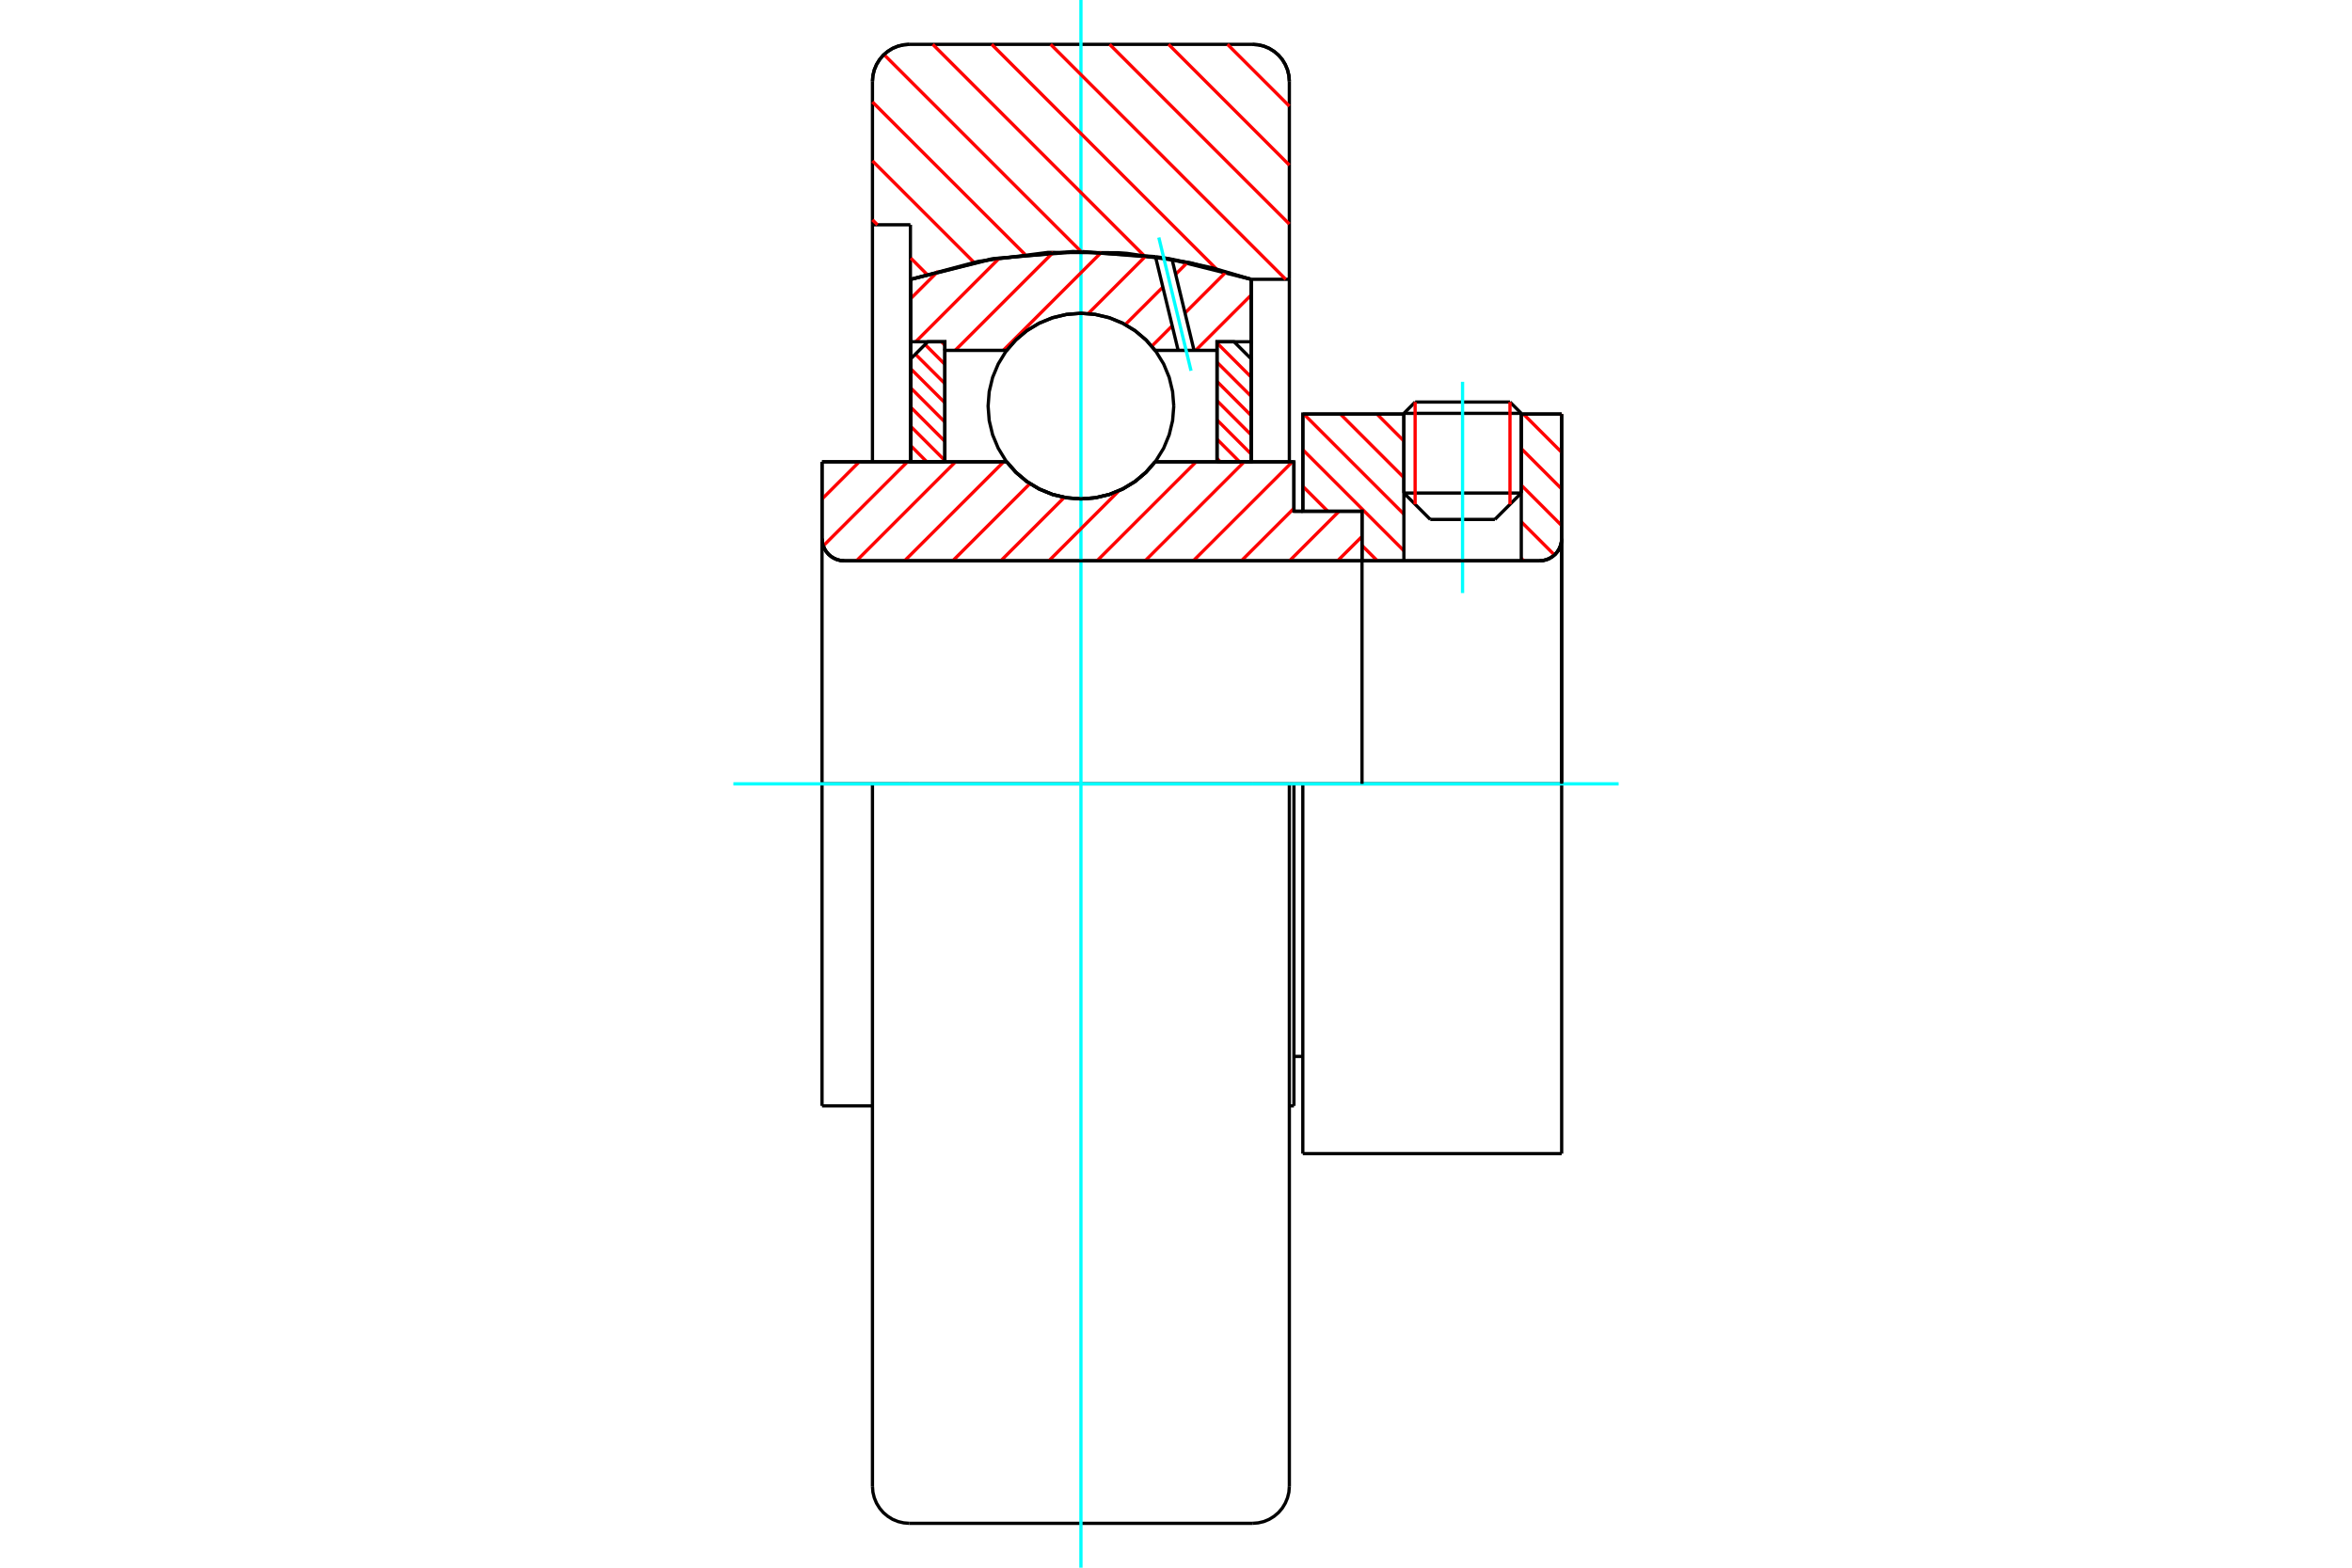 <?xml version="1.0" standalone="no"?>
<!DOCTYPE svg PUBLIC "-//W3C//DTD SVG 1.1//EN"
	"http://www.w3.org/Graphics/SVG/1.1/DTD/svg11.dtd">
<svg xmlns="http://www.w3.org/2000/svg" height="100%" width="100%" viewBox="0 0 36000 24000">
	<rect x="-1800" y="-1200" width="39600" height="26400" style="fill:#FFF"/>
	<g style="fill:none; fill-rule:evenodd" transform="matrix(1 0 0 1 0 0)">
		<g style="fill:none; stroke:#000; stroke-width:50; shape-rendering:geometricPrecision">
			<line x1="19941" y1="12000" x2="19805" y2="12000"/>
			<line x1="19805" y1="7827" x2="19941" y2="7827"/>
			<line x1="19805" y1="16930" x2="19805" y2="12000"/>
			<line x1="19805" y1="7070" x2="19805" y2="7827"/>
			<line x1="13354" y1="12000" x2="12582" y2="12000"/>
			<line x1="19805" y1="12000" x2="19735" y2="12000"/>
			<line x1="12582" y1="16930" x2="12582" y2="12000"/>
			<line x1="12582" y1="7070" x2="15408" y2="7070"/>
			<line x1="17681" y1="7070" x2="19805" y2="7070"/>
			<polyline points="15408,7070 15553,7234 15721,7375 15909,7488 16112,7571 16326,7621 16545,7638 16763,7621 16977,7571 17180,7488 17368,7375 17537,7234 17681,7070"/>
			<polyline points="12582,8245 12586,8298 12599,8350 12619,8400 12647,8445 12682,8486 12722,8520 12768,8548 12817,8569 12869,8581 12922,8585"/>
			<line x1="12582" y1="8245" x2="12582" y2="12000"/>
			<line x1="12582" y1="8245" x2="12582" y2="7070"/>
			<line x1="23285" y1="7548" x2="23285" y2="6339"/>
			<line x1="22881" y1="7952" x2="23285" y2="7548"/>
			<line x1="21488" y1="7548" x2="21892" y2="7952"/>
			<line x1="21488" y1="6339" x2="21488" y2="7548"/>
			<line x1="21488" y1="6339" x2="19941" y2="6339"/>
			<line x1="19941" y1="7827" x2="19941" y2="6339"/>
			<line x1="23564" y1="8585" x2="12922" y2="8585"/>
			<polyline points="23564,8585 23617,8581 23669,8569 23718,8548 23763,8520 23804,8486 23839,8445 23866,8400 23887,8350 23899,8298 23903,8245"/>
			<line x1="23903" y1="6339" x2="23903" y2="8245"/>
			<line x1="23903" y1="6339" x2="23285" y2="6339"/>
			<polyline points="23903,17661 23903,12000 19941,12000"/>
			<line x1="19941" y1="17661" x2="19941" y2="12000"/>
			<line x1="23903" y1="8245" x2="23903" y2="12000"/>
			<line x1="21488" y1="7548" x2="23285" y2="7548"/>
			<line x1="23285" y1="6328" x2="21488" y2="6328"/>
			<line x1="21660" y1="6155" x2="23112" y2="6155"/>
			<line x1="22881" y1="7952" x2="21892" y2="7952"/>
			<line x1="19805" y1="16173" x2="19941" y2="16173"/>
			<line x1="19735" y1="16930" x2="19805" y2="16930"/>
			<line x1="12582" y1="16930" x2="13354" y2="16930"/>
			<polyline points="12582,8245 12586,8298 12599,8350 12619,8400 12647,8445 12682,8486 12722,8520 12768,8548 12817,8569 12869,8581 12922,8585"/>
			<line x1="19941" y1="17661" x2="23903" y2="17661"/>
			<polyline points="23564,8585 23617,8581 23669,8569 23718,8548 23763,8520 23804,8486 23839,8445 23866,8400 23887,8350 23899,8298 23903,8245"/>
			<line x1="21488" y1="6328" x2="21488" y2="6339"/>
			<line x1="23285" y1="6339" x2="23285" y2="6328"/>
			<line x1="21660" y1="6155" x2="21488" y2="6328"/>
			<line x1="23285" y1="6328" x2="23112" y2="6155"/>
			<line x1="13920" y1="12000" x2="13354" y2="12000"/>
			<line x1="19169" y1="12000" x2="13920" y2="12000"/>
			<line x1="19735" y1="12000" x2="19169" y2="12000"/>
			<line x1="13935" y1="3441" x2="13354" y2="3441"/>
			<line x1="13935" y1="4278" x2="13935" y2="3441"/>
			<polyline points="19154,4278 17867,3957 16545,3849 15222,3957 13935,4278"/>
			<line x1="19735" y1="4276" x2="19154" y2="4276"/>
			<line x1="19735" y1="1245" x2="19735" y2="4276"/>
			<polyline points="19735,1245 19728,1156 19707,1070 19673,988 19627,912 19569,844 19502,787 19426,740 19344,706 19258,686 19169,679"/>
			<line x1="13920" y1="679" x2="19169" y2="679"/>
			<polyline points="13920,679 13832,686 13746,706 13663,740 13588,787 13520,844 13463,912 13416,988 13382,1070 13361,1156 13354,1245"/>
			<line x1="13354" y1="3441" x2="13354" y2="1245"/>
			<line x1="19735" y1="12000" x2="19735" y2="22755"/>
			<line x1="19735" y1="4276" x2="19735" y2="7070"/>
			<line x1="13354" y1="12000" x2="13354" y2="22755"/>
			<line x1="13354" y1="7070" x2="13354" y2="3441"/>
			<line x1="19154" y1="4278" x2="19154" y2="7070"/>
			<line x1="13935" y1="7070" x2="13935" y2="4278"/>
			<polyline points="19169,23321 19258,23314 19344,23294 19426,23260 19502,23213 19569,23156 19627,23088 19673,23012 19707,22930 19728,22844 19735,22755"/>
			<line x1="13920" y1="23321" x2="19169" y2="23321"/>
			<polyline points="13354,22755 13361,22844 13382,22930 13416,23012 13463,23088 13520,23156 13588,23213 13663,23260 13746,23294 13832,23314 13920,23321"/>
		</g>
		<g style="fill:none; stroke:#0FF; stroke-width:50; shape-rendering:geometricPrecision">
			<line x1="22386" y1="9079" x2="22386" y2="5845"/>
			<line x1="16545" y1="24000" x2="16545" y2="0"/>
			<line x1="11225" y1="12000" x2="24775" y2="12000"/>
		</g>
		<g style="fill:none; stroke:#F00; stroke-width:50; shape-rendering:geometricPrecision">
			<line x1="18788" y1="679" x2="19735" y2="1625"/>
			<line x1="17886" y1="679" x2="19735" y2="2528"/>
			<line x1="16984" y1="679" x2="19735" y2="3430"/>
			<line x1="16081" y1="679" x2="19679" y2="4276"/>
			<line x1="15179" y1="679" x2="18619" y2="4118"/>
			<line x1="14277" y1="679" x2="17506" y2="3908"/>
			<line x1="13530" y1="835" x2="16546" y2="3850"/>
			<line x1="13354" y1="1561" x2="15690" y2="3896"/>
			<line x1="13354" y1="2463" x2="14909" y2="4018"/>
			<line x1="13354" y1="3366" x2="13430" y2="3441"/>
			<line x1="13941" y1="3952" x2="14188" y2="4200"/>
		</g>
		<g style="fill:none; stroke:#000; stroke-width:50; shape-rendering:geometricPrecision">
			<polyline points="13920,679 13832,686 13746,706 13663,740 13588,787 13520,844 13463,912 13416,988 13382,1070 13361,1156 13354,1245"/>
			<polyline points="19735,1245 19728,1156 19707,1070 19673,988 19627,912 19569,844 19502,787 19426,740 19344,706 19258,686 19169,679"/>
			<polyline points="19149,4276 18212,4021 17252,3879 17183,3874 17114,3869 16041,3864 14977,4001 13941,4276"/>
		</g>
		<g style="fill:none; stroke:#F00; stroke-width:50; shape-rendering:geometricPrecision">
			<line x1="23112" y1="6155" x2="23112" y2="7721"/>
			<line x1="21660" y1="7721" x2="21660" y2="6155"/>
			<line x1="13941" y1="6824" x2="14186" y2="7070"/>
			<line x1="13941" y1="6529" x2="14462" y2="7050"/>
			<line x1="13941" y1="6235" x2="14462" y2="6756"/>
			<line x1="13941" y1="5940" x2="14462" y2="6461"/>
			<line x1="13941" y1="5646" x2="14462" y2="6166"/>
			<line x1="14011" y1="5422" x2="14462" y2="5872"/>
			<line x1="14159" y1="5274" x2="14462" y2="5577"/>
			<line x1="14411" y1="5232" x2="14462" y2="5283"/>
		</g>
		<g style="fill:none; stroke:#000; stroke-width:50; shape-rendering:geometricPrecision">
			<polyline points="14462,7070 14462,5232 14201,5232 13941,5492 13941,7070 14462,7070"/>
		</g>
		<g style="fill:none; stroke:#F00; stroke-width:50; shape-rendering:geometricPrecision">
			<line x1="18628" y1="5251" x2="19149" y2="5772"/>
			<line x1="18628" y1="5546" x2="19149" y2="6066"/>
			<line x1="18628" y1="5840" x2="19149" y2="6361"/>
			<line x1="18628" y1="6135" x2="19149" y2="6656"/>
			<line x1="18628" y1="6429" x2="19149" y2="6950"/>
			<line x1="18628" y1="6724" x2="18973" y2="7070"/>
			<line x1="18628" y1="7019" x2="18679" y2="7070"/>
		</g>
		<g style="fill:none; stroke:#000; stroke-width:50; shape-rendering:geometricPrecision">
			<polyline points="18628,7070 18628,5232 18888,5232 19149,5492 19149,7070 18628,7070"/>
			<polyline points="17966,6217 17948,5995 17896,5778 17811,5572 17694,5382 17549,5212 17380,5067 17190,4951 16984,4866 16767,4814 16545,4796 16322,4814 16106,4866 15900,4951 15709,5067 15540,5212 15395,5382 15279,5572 15193,5778 15141,5995 15124,6217 15141,6439 15193,6656 15279,6862 15395,7052 15540,7222 15709,7367 15900,7483 16106,7568 16322,7620 16545,7638 16767,7620 16984,7568 17190,7483 17380,7367 17549,7222 17694,7052 17811,6862 17896,6656 17948,6439 17966,6217"/>
		</g>
		<g style="fill:none; stroke:#F00; stroke-width:50; shape-rendering:geometricPrecision">
			<line x1="23878" y1="6339" x2="23903" y2="6364"/>
			<line x1="23318" y1="6339" x2="23903" y2="6925"/>
			<line x1="23285" y1="6867" x2="23903" y2="7485"/>
			<line x1="23285" y1="7427" x2="23903" y2="8046"/>
			<line x1="23285" y1="7988" x2="23793" y2="8496"/>
			<line x1="21076" y1="6339" x2="21488" y2="6751"/>
			<line x1="23285" y1="8548" x2="23322" y2="8585"/>
			<line x1="20516" y1="6339" x2="21488" y2="7311"/>
			<line x1="19956" y1="6339" x2="21488" y2="7871"/>
			<line x1="19941" y1="6885" x2="21488" y2="8432"/>
			<line x1="19941" y1="7445" x2="20323" y2="7827"/>
			<line x1="20847" y1="8351" x2="21081" y2="8585"/>
		</g>
		<g style="fill:none; stroke:#000; stroke-width:50; shape-rendering:geometricPrecision">
			<line x1="23903" y1="12000" x2="23903" y2="6339"/>
			<polyline points="23564,8585 23617,8581 23669,8569 23718,8548 23763,8520 23804,8486 23839,8445 23866,8400 23887,8350 23899,8298 23903,8245"/>
			<polyline points="23564,8585 23285,8585 23285,6339"/>
			<polyline points="23285,8585 21488,8585 21488,6339"/>
			<polyline points="21488,8585 20847,8585 20847,12000"/>
			<polyline points="20847,8585 20847,7827 19941,7827 19941,6339 21488,6339"/>
			<line x1="23285" y1="6339" x2="23903" y2="6339"/>
		</g>
		<g style="fill:none; stroke:#F00; stroke-width:50; shape-rendering:geometricPrecision">
			<line x1="19149" y1="4518" x2="18302" y2="5364"/>
			<line x1="18769" y1="4161" x2="18138" y2="4792"/>
			<line x1="17942" y1="4988" x2="17630" y2="5300"/>
			<line x1="18179" y1="4015" x2="17995" y2="4199"/>
			<line x1="17799" y1="4395" x2="17224" y2="4969"/>
			<line x1="17544" y1="3913" x2="16656" y2="4801"/>
			<line x1="16862" y1="3859" x2="15356" y2="5364"/>
			<line x1="16123" y1="3861" x2="14620" y2="5364"/>
			<line x1="15300" y1="3948" x2="14016" y2="5232"/>
			<line x1="14360" y1="4151" x2="13941" y2="4570"/>
		</g>
		<g style="fill:none; stroke:#000; stroke-width:50; shape-rendering:geometricPrecision">
			<polyline points="13941,7070 13941,5232 13941,4276"/>
			<polyline points="17686,3929 16425,3850 15166,3966 13941,4276"/>
			<polyline points="17939,3969 17813,3948 17686,3929"/>
			<polyline points="19149,4276 18550,4099 17939,3969"/>
			<polyline points="19149,4276 19149,5232 18628,5232 18628,5364 18628,7070"/>
			<polyline points="18628,5364 18276,5364 18033,5364 17681,5364 17537,5200 17368,5059 17180,4946 16977,4863 16763,4813 16545,4796 16326,4813 16112,4863 15909,4946 15721,5059 15553,5200 15408,5364 14462,5364 14462,7070"/>
			<polyline points="14462,5364 14462,5232 13941,5232"/>
			<line x1="19149" y1="5232" x2="19149" y2="7070"/>
		</g>
		<g style="fill:none; stroke:#0FF; stroke-width:50; shape-rendering:geometricPrecision">
			<line x1="18230" y1="5676" x2="17737" y2="3636"/>
		</g>
		<g style="fill:none; stroke:#000; stroke-width:50; shape-rendering:geometricPrecision">
			<line x1="18033" y1="5364" x2="17686" y2="3929"/>
			<line x1="18276" y1="5364" x2="17939" y2="3969"/>
		</g>
		<g style="fill:none; stroke:#F00; stroke-width:50; shape-rendering:geometricPrecision">
			<line x1="20847" y1="8213" x2="20474" y2="8585"/>
			<line x1="20496" y1="7827" x2="19738" y2="8585"/>
			<line x1="19805" y1="7782" x2="19001" y2="8585"/>
			<line x1="19781" y1="7070" x2="18265" y2="8585"/>
			<line x1="19044" y1="7070" x2="17528" y2="8585"/>
			<line x1="18308" y1="7070" x2="16792" y2="8585"/>
			<line x1="17129" y1="7511" x2="16055" y2="8585"/>
			<line x1="16290" y1="7615" x2="15319" y2="8585"/>
			<line x1="15764" y1="7404" x2="14583" y2="8585"/>
			<line x1="15362" y1="7070" x2="13846" y2="8585"/>
			<line x1="14625" y1="7070" x2="13110" y2="8585"/>
			<line x1="13889" y1="7070" x2="12601" y2="8357"/>
			<line x1="13152" y1="7070" x2="12582" y2="7640"/>
		</g>
		<g style="fill:none; stroke:#000; stroke-width:50; shape-rendering:geometricPrecision">
			<polyline points="12582,7070 12582,8245 12586,8298 12599,8350 12619,8400 12647,8445 12682,8486 12722,8520 12768,8548 12817,8569 12869,8581 12922,8585 20847,8585 20847,7827 19805,7827 19805,7070 17681,7070"/>
			<polyline points="15408,7070 15553,7234 15721,7375 15909,7488 16112,7571 16326,7621 16545,7638 16763,7621 16977,7571 17180,7488 17368,7375 17537,7234 17681,7070"/>
			<polyline points="15408,7070 13103,7070 12582,7070"/>
		</g>
	</g>
</svg>
